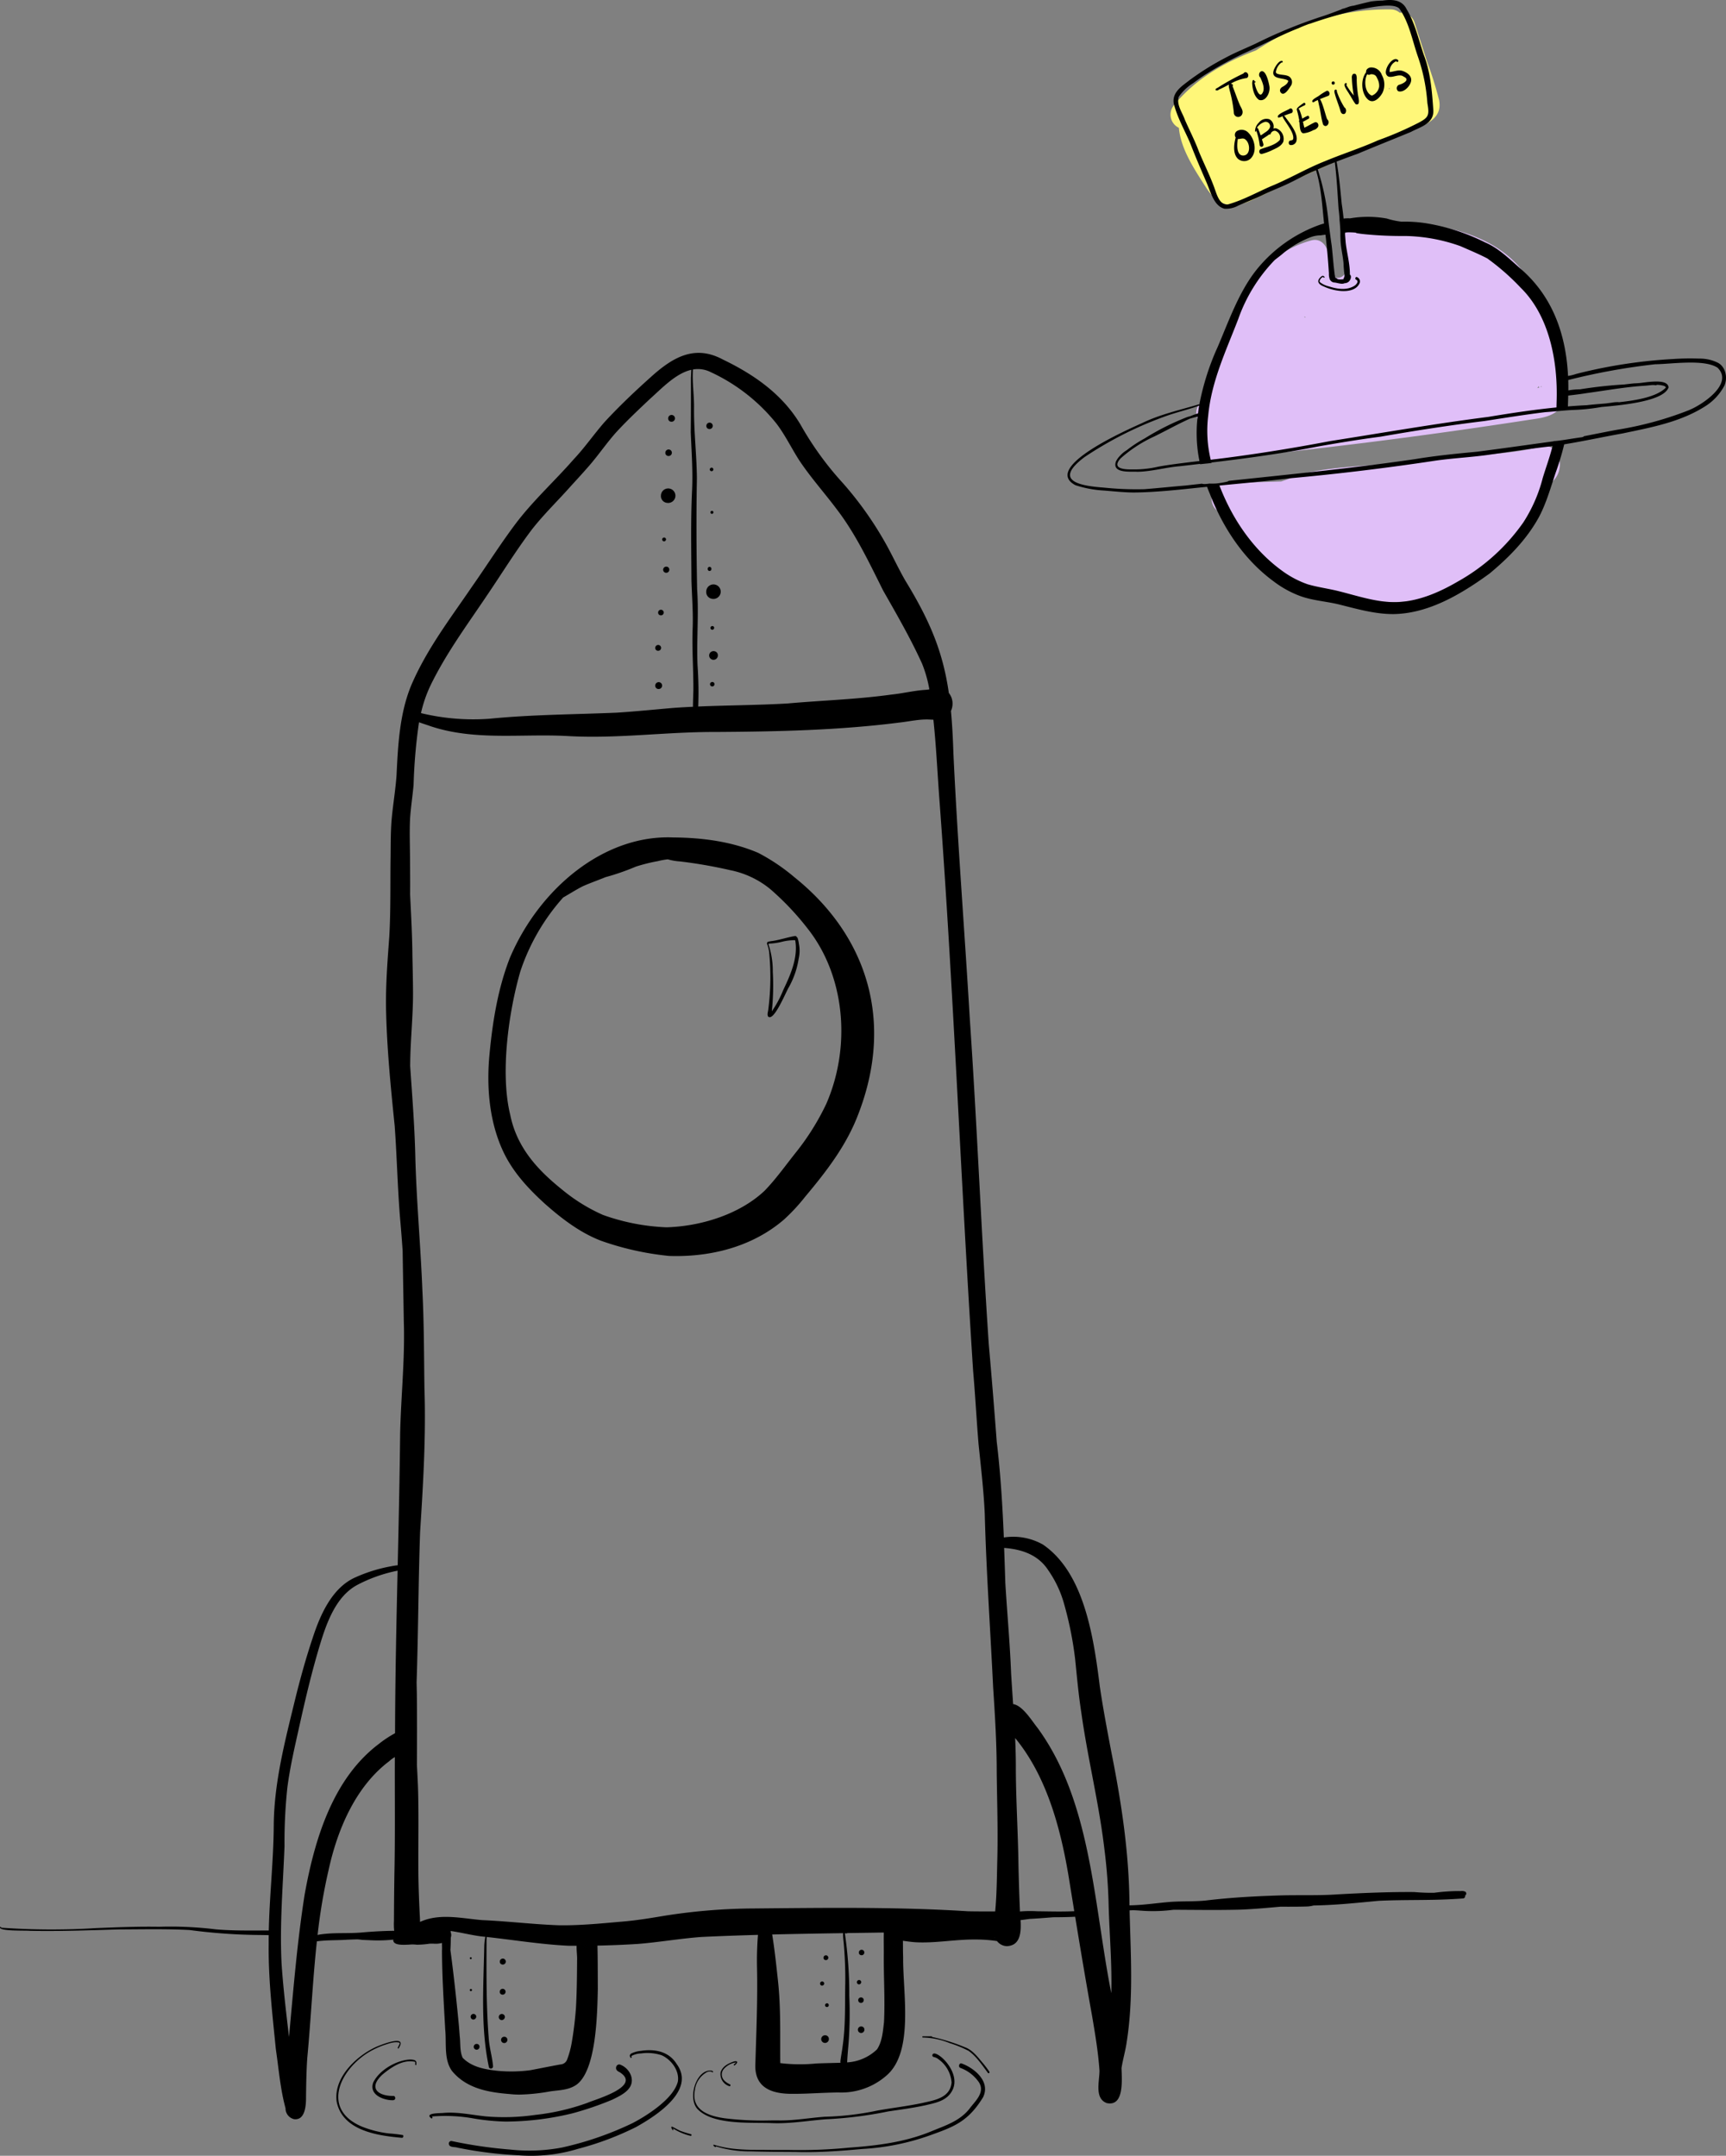 <svg xmlns="http://www.w3.org/2000/svg" xmlns:xlink="http://www.w3.org/1999/xlink" width="413.342" height="516.294" viewBox="0 0 413.342 516.294"><rect x="0" y="0" width="413.342" height="516.294" fill="#808080" stroke="none"/><defs><clipPath id="clip-path"><rect id="Rect&#xE1;ngulo_90" data-name="Rect&#xE1;ngulo 90" width="64.453" height="44.276" fill="#fff779"></rect></clipPath><clipPath id="clip-path-2"><rect id="Rect&#xE1;ngulo_89" data-name="Rect&#xE1;ngulo 89" width="88.658" height="90.913" fill="#e0bff8"></rect></clipPath><clipPath id="clip-path-3"><rect id="Rect&#xE1;ngulo_82" data-name="Rect&#xE1;ngulo 82" width="413.342" height="516.294" fill="none"></rect></clipPath></defs><g id="Grupo_198" data-name="Grupo 198" transform="translate(-791.5 -1113)"><g id="Grupo_25" data-name="Grupo 25" transform="matrix(0.998, -0.07, 0.07, 0.998, 1070.271, 1118.856)" clip-path="url(#clip-path)"><path id="Trazado_179" data-name="Trazado 179" d="M64.4,22.652a88.176,88.176,0,0,0-2.214-9.328L59.82,3.661a3.306,3.306,0,0,0-3.333-2.5A3.339,3.339,0,0,0,54.43.21,55.176,55.176,0,0,0,24.668,6.053c-1.083.547-2.151,1.128-3.219,1.706C13.859,10,6.537,13.532.948,19.515a3.5,3.5,0,0,0,.858,5.42c.08,5.024,2.956,10.06,5.241,14.262,1.224,2.252,2.682,4.354,5.25,4.91,2.487.538,4.836-.291,7.138-1.214q15.34-6.156,31.051-11.22c2.811-.9,5.65-1.724,8.435-2.717,2.93-1.045,5.982-2.418,5.477-6.3m-11.633-3.7.067.2c-.1.022-.2.041-.3.062.08-.086.153-.177.23-.266" transform="translate(0 -0.001)" fill="#fff779"></path></g><g id="Grupo_23" data-name="Grupo 23" transform="translate(1077.996 1166.266)" clip-path="url(#clip-path-2)"><path id="Trazado_177" data-name="Trazado 177" d="M87.422,34.691,84.147,24.93a71.914,71.914,0,0,0-3.494-9.343C74.97,4.229,62.067.853,51.3.17c-3.176-.2-6.362-.193-9.542-.128C40.211.073,38.5-.074,37.118.836a4.861,4.861,0,0,0-1.7,5.249c.572,2.178,1.8,5.033-.331,6.744-1.127.905-2.768.37-2.4-1.055a3.416,3.416,0,0,0-1.11-3.7c.014-2.145-1.571-4.426-4.022-3.774A26.175,26.175,0,0,0,16.1,10.908c-3.426,3.321-5.867,7.736-7.935,12.185C5.213,29.436,2.213,36.21.881,43.293A3.615,3.615,0,0,0,.328,47.2a35.64,35.64,0,0,0-.061,6.066c.141,1.808,1.374,3.784,3.237,3.6q38.21-3.711,76.211-9.593c2.635-.407,5.563-.611,7.506-2.914,2.428-2.876,1.275-6.469.2-9.675M26.212,22.776l-.348-.084.078-.161c.089.082.177.167.271.245m55.8,16.437c.032.12.066.238.1.346-.145.04-.3.081-.47.121a4.654,4.654,0,0,0,.372-.467m.44.235c.08-.174.168-.3.232-.151.017.042-.085.1-.232.151" transform="translate(0 0.001)" fill="#e0bff8"></path><path id="Trazado_178" data-name="Trazado 178" d="M81.88,37.243c-5.9,1.564-12.05,1.806-18.079,2.376l-19.023,1.8c-6.217.587-12.6.777-18.743,2.053-2.249.467-4.36,1.491-6.548,2.173-4.518.15-9.037.262-13.559.3-3.944.032-4.154,6.489-.62,7.145.022.173.028.346.062.519.521,2.684,2.21,4.877,3.856,6.83a36.935,36.935,0,0,0,13,9.6,51.19,51.19,0,0,0,17.1,4.117c5.782.5,11.962.806,17.517-1.346,11.211-4.345,20.792-14.031,26.8-25.284a3.629,3.629,0,0,0,.418-1.538A5.509,5.509,0,0,0,85.536,38.9a3.21,3.21,0,0,0-3.655-1.656" transform="translate(0.827 16.4)" fill="#e0bff8"></path></g><g id="Grupo_16" data-name="Grupo 16" transform="translate(791.5 1113)" clip-path="url(#clip-path-3)"><path id="Trazado_116" data-name="Trazado 116" d="M308.3,359.578a46.558,46.558,0,0,0-8.639-5.8c-6.471-2.746-13.487-3.625-20.351-3.676-16.468-.685-31.939,12.1-39.06,28.77-2.853,7.254-4.161,15.22-4.9,23.1-.785,8.089-.021,16.59,3.485,23.78,2.361,4.806,5.97,8.6,9.693,12.01,4.134,3.676,8.607,7.068,13.6,8.957a69.36,69.36,0,0,0,16.216,3.609q.855.029,1.716.029c9.05,0,18.461-2.435,25.784-8.725a45.2,45.2,0,0,0,5.049-5.43c4.938-5.9,9.83-12.124,12.723-19.714,8.819-22.685,1.914-43.131-15.316-56.908m7.727,54.254a59.464,59.464,0,0,1-7.447,11.877c-2.421,3.048-4.7,6.27-7.381,9.024-6.189,5.818-15.6,8.519-23.48,8.736a50.851,50.851,0,0,1-15.2-2.964,41.892,41.892,0,0,1-9.772-6.049c-5.62-4.513-10.826-9.9-12.436-17.906-2.452-9.939-.4-24.645,2.418-34.372a50.3,50.3,0,0,1,10.257-17.7c1.575-.891,3.1-1.879,4.719-2.7,1.8-.79,3.6-1.425,5.44-2.173a55.988,55.988,0,0,0,7.229-2.513,41.53,41.53,0,0,1,5.277-1.318,17.319,17.319,0,0,1,2.389-.434,13.5,13.5,0,0,0,2.883.5A112.244,112.244,0,0,1,293,357.943a21.847,21.847,0,0,1,9.643,4.583,66.174,66.174,0,0,1,9.011,9.559c8.916,11.421,10.259,28.161,4.371,41.748" transform="translate(-118.116 -149.539)"></path><path id="Trazado_117" data-name="Trazado 117" d="M322.322,175.11a.814.814,0,1,0-.694-.813.764.764,0,0,0,.694.813" transform="translate(-161.616 -74.112)"></path><path id="Trazado_118" data-name="Trazado 118" d="M320.934,189.481a.782.782,0,1,0-.667-.781.737.737,0,0,0,.667.781" transform="translate(-160.932 -80.278)"></path><path id="Trazado_119" data-name="Trazado 119" d="M319.623,207.678a1.736,1.736,0,1,0-1.481-1.732,1.63,1.63,0,0,0,1.481,1.732" transform="translate(-159.864 -87.244)"></path><path id="Trazado_120" data-name="Trazado 120" d="M319.674,225.036a.461.461,0,1,0-.461.521.5.5,0,0,0,.461-.521" transform="translate(-160.175 -95.901)"></path><path id="Trazado_121" data-name="Trazado 121" d="M320.267,236.921a.737.737,0,1,0,.628.736.69.69,0,0,0-.628-.736" transform="translate(-160.611 -101.204)"></path><path id="Trazado_122" data-name="Trazado 122" d="M317.373,256.263a.673.673,0,1,0-.573-.674.633.633,0,0,0,.573.674" transform="translate(-159.19 -108.896)"></path><path id="Trazado_123" data-name="Trazado 123" d="M316.021,271.042a.7.7,0,1,0-.6-.7.656.656,0,0,0,.6.7" transform="translate(-158.499 -115.187)"></path><path id="Trazado_124" data-name="Trazado 124" d="M316.11,286.836a.823.823,0,1,0-.7-.821.772.772,0,0,0,.7.821" transform="translate(-158.491 -121.83)"></path><path id="Trazado_125" data-name="Trazado 125" d="M340.665,178.231a.768.768,0,1,0-.655-.768.719.719,0,0,0,.655.768" transform="translate(-170.853 -75.484)"></path><path id="Trazado_126" data-name="Trazado 126" d="M341.659,195.992a.43.43,0,1,0,.429-.486.466.466,0,0,0-.429.486" transform="translate(-171.681 -83.513)"></path><path id="Trazado_127" data-name="Trazado 127" d="M342.7,213.817a.361.361,0,1,0-.362.407.388.388,0,0,0,.362-.407" transform="translate(-171.847 -91.157)"></path><path id="Trazado_128" data-name="Trazado 128" d="M340.675,237.475a.441.441,0,1,0,.875.009.44.44,0,1,0-.875-.009" transform="translate(-171.187 -101.232)"></path><path id="Trazado_129" data-name="Trazado 129" d="M341.428,247.8a1.736,1.736,0,1,0-1.481-1.732,1.63,1.63,0,0,0,1.481,1.732" transform="translate(-170.821 -104.383)"></path><path id="Trazado_130" data-name="Trazado 130" d="M342.882,262.037a.447.447,0,1,0-.447.506.485.485,0,0,0,.447-.506" transform="translate(-171.851 -111.713)"></path><path id="Trazado_131" data-name="Trazado 131" d="M342.853,272.241a1.042,1.042,0,1,0,.888,1.04.978.978,0,0,0-.888-1.04" transform="translate(-171.828 -116.291)"></path><path id="Trazado_132" data-name="Trazado 132" d="M342.534,285.137a.533.533,0,1,0,.455.533.5.5,0,0,0-.455-.533" transform="translate(-171.888 -121.8)"></path><path id="Trazado_133" data-name="Trazado 133" d="M226.358,818.742a.224.224,0,1,0-.191-.224.21.21,0,0,0,.191.224" transform="translate(-113.647 -349.548)"></path><path id="Trazado_134" data-name="Trazado 134" d="M226.673,831.72a.263.263,0,1,0-.262.3.284.284,0,0,0,.262-.3" transform="translate(-113.64 -355.152)"></path><path id="Trazado_135" data-name="Trazado 135" d="M227.9,842.435a.675.675,0,1,0-.674.763.733.733,0,0,0,.674-.763" transform="translate(-113.847 -359.526)"></path><path id="Trazado_136" data-name="Trazado 136" d="M229.028,854.543a.694.694,0,1,0,.591.694.652.652,0,0,0-.591-.694" transform="translate(-114.782 -365.03)"></path><path id="Trazado_137" data-name="Trazado 137" d="M241.2,820.276a.719.719,0,1,0-.612-.718.674.674,0,0,0,.612.718" transform="translate(-120.895 -349.784)"></path><path id="Trazado_138" data-name="Trazado 138" d="M241.16,832.89a.7.7,0,1,0-.6-.7.656.656,0,0,0,.6.7" transform="translate(-120.882 -355.188)"></path><path id="Trazado_139" data-name="Trazado 139" d="M241.563,842.5a.736.736,0,1,0-.735.832.8.8,0,0,0,.735-.832" transform="translate(-120.651 -359.526)"></path><path id="Trazado_140" data-name="Trazado 140" d="M242.276,851.543a.755.755,0,1,0,.643.754.709.709,0,0,0-.643-.754" transform="translate(-121.413 -363.748)"></path><path id="Trazado_141" data-name="Trazado 141" d="M396.893,818.63a.576.576,0,1,0-.492-.575.541.541,0,0,0,.492.575" transform="translate(-199.189 -349.202)"></path><path id="Trazado_142" data-name="Trazado 142" d="M395.733,828.745a.5.5,0,1,0-.5.568.544.544,0,0,0,.5-.568" transform="translate(-198.353 -353.763)"></path><path id="Trazado_143" data-name="Trazado 143" d="M397.15,838.04a.45.45,0,1,0,.449-.508.488.488,0,0,0-.449.508" transform="translate(-199.565 -357.763)"></path><path id="Trazado_144" data-name="Trazado 144" d="M396.608,850.931a.918.918,0,1,0,.783.915.862.862,0,0,0-.783-.915" transform="translate(-198.893 -363.487)"></path><path id="Trazado_145" data-name="Trazado 145" d="M413.984,816.471a.656.656,0,1,0-.56-.654.614.614,0,0,0,.56.654" transform="translate(-207.743 -348.212)"></path><path id="Trazado_146" data-name="Trazado 146" d="M413.521,828.156a.522.522,0,1,0-.521.591.566.566,0,0,0,.521-.591" transform="translate(-207.272 -353.502)"></path><path id="Trazado_147" data-name="Trazado 147" d="M414.049,835.1a.66.66,0,1,0,.564.658.618.618,0,0,0-.564-.658" transform="translate(-207.77 -356.726)"></path><path id="Trazado_148" data-name="Trazado 148" d="M414.064,847.239a.782.782,0,1,0,.667.781.733.733,0,0,0-.667-.781" transform="translate(-207.724 -361.91)"></path><path id="Trazado_149" data-name="Trazado 149" d="M188.373,861.051c-3.049.06-7.406,2.378-8.916,5.516-1.044,2.931,2.435,4.16,4.371,4.227.06,0,.126,0,.191,0a.726.726,0,0,0,.585-.155c.28-.29.076-.879-.3-.866-3.282.06-6.269-1.631-2.728-5.039,2.194-1.855,5.024-3.76,7.851-3.142.278.152-.1.727.229.8.154,0,.154-.182.134-.313.136-1.009-.789-.978-1.413-1.027" transform="translate(-90.08 -367.81)"></path><path id="Trazado_150" data-name="Trazado 150" d="M217.544,876.089a53.369,53.369,0,0,0,7.438.7q.407,0,.815-.013a68.015,68.015,0,0,0,15.24-1.989,76.181,76.181,0,0,0,9.5-3.267c2.005-1,5.455-2.495,4.446-5.7a4.457,4.457,0,0,0-2.651-2.687.74.74,0,0,0-.917.588c-.177.676.375,1.036.84,1.244,5.336,3.375-5.6,6.42-7.657,7.311a53.562,53.562,0,0,1-12.609,2.92,52.127,52.127,0,0,1-11.716.356c-3.426-.34-6.833-1.146-10.286-.833-.449.078-4.209-.053-3.105,1.074.13.125.346.374.494.155a.274.274,0,0,0-.094-.38,38.374,38.374,0,0,1,10.267.524" transform="translate(-103.853 -368.683)"></path><path id="Trazado_151" data-name="Trazado 151" d="M270.6,860.427c-1.941-3.108-5.459-3.6-8.533-3.119a6.588,6.588,0,0,0-2.307.633.686.686,0,0,0-.369.531c.029.183.155.629.371.5.175-.13.009-.269.007-.423a5.139,5.139,0,0,1,2.348-.622,10.86,10.86,0,0,1,4.886.43c2.1.911,4.308,3.49,3.908,6.263-.987,4.173-7.556,8.286-10.881,10.007a77.659,77.659,0,0,1-16.88,5.836,41.918,41.918,0,0,1-12.434.48A108.122,108.122,0,0,1,216.7,878.9a.59.59,0,0,0-.641.55c-.027,1.086,1.372.8,2.042,1.036a96.5,96.5,0,0,0,14.593,1.832q1.542.119,3.08.119A38.441,38.441,0,0,0,247,880.774a71.65,71.65,0,0,0,13.913-5.229c4.227-2.368,14.5-8.642,9.682-15.118" transform="translate(-108.57 -366.143)"></path><path id="Trazado_152" data-name="Trazado 152" d="M174.527,875.439a25.773,25.773,0,0,1-6.341-1.578c-9.939-4.045-5.614-13.571,1.525-17.912a21.408,21.408,0,0,1,3.418-1.614c1.226-.378,2.534-.953,3.815-.667.342.175-.084.629-.169.9-.057.15-.267.4-.086.528.128.061.177-.1.215-.208,1.945-3.074-3.749-.875-4.722-.488-4.549,1.741-11.04,7.163-10.21,13.395,1.426,7.2,10.347,8.2,15.646,8.686h.02c.275,0,.42-.441.22-.654a33.158,33.158,0,0,0-3.333-.39" transform="translate(-81.354 -364.489)"></path><path id="Trazado_153" data-name="Trazado 153" d="M349.942,862.63a.134.134,0,0,0,.231.1c.672-.448.931-1.148-.122-.929-1.236.416-2.768,1.1-3.249,2.593a3.038,3.038,0,0,0,2.077,3.343.192.192,0,0,0,.086.022.251.251,0,0,0,.08-.461,4.1,4.1,0,0,1-1.329-.884,2.036,2.036,0,0,1-.206-2.716,4.729,4.729,0,0,1,2.983-1.647c-.122.23-.52.407-.55.575" transform="translate(-174.229 -368.114)"></path><path id="Trazado_154" data-name="Trazado 154" d="M353.818,875.235c3.839,0,7.646-.626,11.478-.939l0,0a96.264,96.264,0,0,0,15.067-1.885c3.014-.447,6.036-.845,9.023-1.5,2.268-.55,5.014-1,6.308-3.495,1.43-2.652-.294-5.784-2.1-7.548-.435-.45-2.326-2.036-2.66-.971a.418.418,0,0,0,.309.474,2.69,2.69,0,0,1,1.214.584,7.518,7.518,0,0,1,3.084,5.536c-.359,3.777-4.324,4.258-6.938,4.885-3.6.774-7.257,1.179-10.877,1.835a68.679,68.679,0,0,1-12.463,1.47c-3.58.242-7.13.9-10.71.891-.846-.007-1.691-.007-2.536,0a74.185,74.185,0,0,1-10.765-.513c-3.331-.461-8.22-1.7-7.177-6.791a5.607,5.607,0,0,1,2.573-4.088,1.648,1.648,0,0,1,1.363-.282,1.182,1.182,0,0,1,.215.132c.128.092.278-.152.128-.246a1.948,1.948,0,0,0-.175-.112c-3.549-.654-5.9,6.086-3.648,8.986,3.552,4.126,13.141,3.339,18.05,3.553.413.016.826.023,1.239.023" transform="translate(-167.654 -366.738)"></path><path id="Trazado_155" data-name="Trazado 155" d="M402.837,862.677c-.554-.215-.882.812-.324,1.052a9.25,9.25,0,0,1,4.456,3.435c1.6,2.475-.956,4.59-2.247,6.353-2.377,3.012-5.923,4.066-9.142,5.413-6.322,2.622-13.044,3.43-19.712,3.911a120.947,120.947,0,0,1-14.548.553c-1.287,0-2.573-.007-3.858,0-4.676-.069-9.457.2-13.981-1.273-.211.115,0,.358.144.437.1.1.408.266.377-.022a27.609,27.609,0,0,0,8.444,1.2c3.556.1,7.109.114,10.665.134q1.266.04,2.531.038c4.475,0,8.942-.343,13.4-.75a57.641,57.641,0,0,0,16.095-3.222c5.739-2.063,9.212-3.236,12.85-9.181,1.868-3.9-2.332-7.078-5.154-8.078" transform="translate(-172.552 -368.492)"></path><path id="Trazado_156" data-name="Trazado 156" d="M327.876,890.925c-.76-.208-1.516-.434-2.264-.7-.795-.27-1.527-.785-2.3-1.119a.124.124,0,0,0-.132.085c-.087.255.165.481.249.7a.12.12,0,0,0,.171.052c.158-.125-.035-.309-.088-.443a13.553,13.553,0,0,0,4.262,1.819.165.165,0,0,0,.055.01.217.217,0,0,0,.044-.41" transform="translate(-162.388 -379.794)"></path><path id="Trazado_157" data-name="Trazado 157" d="M458.269,857.533c-1.152-1.405-2.34-2.884-3.97-3.516a46.232,46.232,0,0,0-8.007-2.522.133.133,0,0,0-.12-.15h-2.084c-.165,0-.159.286,0,.286a17.88,17.88,0,0,1,6.429,1.345,27.5,27.5,0,0,1,4.52,1.85c1.854,1.309,3.222,3.372,4.623,5.266a.207.207,0,0,0,.175.1.2.2,0,0,0,.13-.049.281.281,0,0,0,.043-.352,25.751,25.751,0,0,0-1.737-2.26" transform="translate(-223.09 -363.664)"></path><path id="Trazado_158" data-name="Trazado 158" d="M376.474,391.714a.42.42,0,0,0-.168-.117.4.4,0,0,0-.372-.278c-1.765.286-3.519.891-5.293,1.175a10.723,10.723,0,0,0-1.275.222.212.212,0,0,0-.109.247.131.131,0,0,0-.1.143,8.945,8.945,0,0,1,.505,1.839,59.822,59.822,0,0,1-.163,13.9c-.039.562-.336,1.215-.068,1.741a.53.53,0,0,0,.392.182c1.462,0,3.941-6.155,4.6-7.2a20.447,20.447,0,0,0,2.348-6.848,8.36,8.36,0,0,0,.041-3.553,6.82,6.82,0,0,0-.334-1.452m-3.414,12.558a25.536,25.536,0,0,1-2.651,4.985s-.039.047-.074.089a60.039,60.039,0,0,0,.227-9.465,19.865,19.865,0,0,0-1.049-6.6.129.129,0,0,0,.105-.137h.063a14.467,14.467,0,0,0,2.97-.414,13.157,13.157,0,0,1,3.212-.41s.007,0,.012,0a.454.454,0,0,0,.072.095c.688,4.158-1.18,8.268-2.888,11.859" transform="translate(-185.499 -167.157)"></path><path id="Trazado_159" data-name="Trazado 159" d="M349.874,515.915a4.282,4.282,0,0,1-.53,0,45.451,45.451,0,0,0-5.906.416,47.3,47.3,0,0,1-4.779-.179c-6.087-.045-12.173.219-18.254.548-4.5.326-9.023.134-13.528.253-6.065.184-12.1.495-18.132,1.229-2.631.257-5.3.148-7.943.295-3.451.234-6.85.823-10.318.858-.059-12.451-1.946-24.766-4.369-36.866-.989-5.209-1.936-10.181-2.723-15.48-1.5-12.05-3.768-27.3-13.617-34.048a14.454,14.454,0,0,0-7.7-1.868,15.821,15.821,0,0,0-1.678.16c-.319-7.665-.784-15.318-1.7-22.931q-.875-11.684-1.906-23.345c-1.751-25.916-2.771-51.9-4.536-77.83-1.261-21.246-2.938-42.459-3.935-63.723-.116-3.707-.3-7.026-.586-10.1a4.359,4.359,0,0,0,.358-2.229,4.037,4.037,0,0,0-.866-2.094c-1.351-9.357-4.188-16.73-10.348-26.793-1.551-2.667-2.865-5.5-4.34-8.219A83.809,83.809,0,0,0,201.9,178.774a75.9,75.9,0,0,1-10.177-14.037c-4.456-7.5-11.462-12.161-18.6-15.612-6.631-3.56-11.822-.7-17.143,4.088-3.84,3.437-7.616,7-11.161,10.844-2.54,2.891-4.763,6.136-7.4,8.926-4.409,5.055-9.322,9.517-13.477,14.858-3.778,4.945-7.275,10.5-10.912,15.681-5.166,7.6-10.844,14.949-14.566,23.672-2.758,6.7-3.156,14.189-3.5,21.477-.233,3.318-.778,6.6-1.11,9.9-.318,3.164-.278,6.346-.313,9.526-.1,6.422.051,12.857-.316,19.271-.416,5.661-.863,11.315-.782,17,.177,9.454,1.112,18.866,2.072,28.251.566,7.731.7,15.493,1.386,23.218q.287,3.356.522,6.718c.084,5.682.191,11.363.283,17.045.286,8.9-.676,17.749-.879,26.637-.108,10.553-.347,21.1-.585,31.653a16.752,16.752,0,0,0-1.667.258,36.716,36.716,0,0,0-8.38,2.6c-5.457,2.365-8.372,8.564-10.308,14.523-1.6,4.771-2.95,9.644-4.169,14.563-2.39,9.877-5.043,19.808-5.16,30.15-.034,8.512-1.012,16.882-1.188,25.372-4.228.006-8.461.091-12.68-.269a89.262,89.262,0,0,0-13.594-.618c-5-.088-10.01.112-15.019.313a172.748,172.748,0,0,1-22.782-.09s-.015-.013-.033-.022l-.008-.009c.023-.212-.225-.271-.251-.049-.147.976,6.175.709,7.14.826,7.119.148,14.231-.13,21.346-.333,5.63-.015,11.272-.152,16.9.141a135.539,135.539,0,0,0,17.108,1.195c.619.01,1.238.026,1.857.027-.008.717-.013,1.435-.008,2.154-.1,8.416.888,16.8,1.71,25.146.7,4.735,1.063,9.555,2.32,14.148a2.658,2.658,0,0,0,2.023,2.627,2.7,2.7,0,0,0,.357.025c2.316,0,2.549-3.274,2.532-5.415.041-3.059.088-6.117.29-9.168.88-9.3,1.3-18.721,2.307-28.025.279-.039.557-.077.837-.105l.444-.037c1.994-.164,4.019-.109,6.007-.253.81-.036,1.619-.062,2.428-.085.4.036.806.076,1.209.139.233,0,.814.027,1.572.056a35.008,35.008,0,0,0,5.809-.131c-.005.044-.012.087-.018.131.029.923,1.212,1.107,2.512,1.107.426,0,.865-.02,1.28-.039a8.271,8.271,0,0,1,1.833.02,20.822,20.822,0,0,0,3.022-.235,10.009,10.009,0,0,1,1.1-.009,5.874,5.874,0,0,0,1.927-.172c.007.792.036,1.5,0,1.8.021,6.274.431,12.591.774,18.926.332,3.3-.365,7.169,1.611,9.913,3.5,4.283,8.914,5.153,13.773,5.54a21.019,21.019,0,0,0,2.433.135,46.051,46.051,0,0,0,7.364-.775c2.146-.311,4.452-.275,6.337-1.654,4.674-3.535,4.893-16.829,5.028-22.844-.02-3.469-.005-6.942-.088-10.407q4.819-.1,9.634-.4c4.808-.369,10.333-1.32,15.306-1.672,4.5-.216,9-.373,13.5-.5a77,77,0,0,0-.23,7.716c.171,7.686-.163,15.355-.389,23.027-.352,5.908,3.949,7.217,8.191,7.321q.481.008.961.007c3.585,0,7.166-.3,10.752-.327A16.393,16.393,0,0,0,212.406,560c6.51-5.774,3.774-19.853,3.877-28.293-.051-1.292-.032-2.589-.052-3.883.928.127,1.857.26,2.79.335l-.033,0c.658.042,1.314.06,1.97.06,2.04,0,4.072-.175,6.1-.351,2.126-.181,4.252-.364,6.388-.347a34.945,34.945,0,0,1,5.311.367,3.115,3.115,0,0,0,2.377,1.225c3.258-.153,3.436-3.33,3.268-6.244.723-.078,1.445-.178,2.167-.284.477-.023.955-.046,1.429-.082l0,0c1.415-.084,2.827-.206,4.245-.313,1.669-.01,3.339-.018,5.006-.113.072,0,.151-.005.232-.01,1.3,7.982,2.646,15.957,4.077,23.911.719,4.238,1.444,8.555,1.747,12.94-.006,2.632-1.234,6.646,1.725,7.773a3.648,3.648,0,0,0,.772.089c3.309,0,2.872-5.545,2.779-8.46.324-2.133.97-4.225,1.261-6.382,1.623-10.371.933-20.923.672-31.394.266-.017.532-.026.8-.04.943.011,1.9.115,2.837.165a37.79,37.79,0,0,0,6.878-.274q1.894.007,3.789.022c4.132.029,8.261.058,12.393-.056,3.137-.133,6.279-.418,9.42-.7h.235c2.035.007,4.068.011,6.1-.047a7.315,7.315,0,0,0,1.609-.245c5.17-.073,10.328-.614,15.484-1.111,6.217-.309,12.448-.065,18.66-.465h.013c.571-.037,1.142-.068,1.712-.117a.573.573,0,0,0,.435-.651c0-.013-.008-.022-.01-.034a.567.567,0,0,0,.105-.884,1.809,1.809,0,0,0-1.1-.194m-101.5,4.839a29.445,29.445,0,0,0-4.112.052c-.161-3.677-.275-7.356-.361-11.033-.092-7.653-.591-15.295-.628-22.945.013-2.523-.056-5.04-.164-7.556,7.672,9.306,11.057,22.075,13.022,34.477q.563,3.5,1.133,6.992c-2.96.138-5.926.045-8.889.014M170.156,152.119a43.671,43.671,0,0,1,15.788,12.347c2.06,2.7,3.574,5.86,5.422,8.744,2.826,4.263,6.205,7.984,9.231,12.056,4.4,5.8,7.581,12.558,10.9,19.19,3.257,5.724,6.565,11.437,9.322,17.51a30.767,30.767,0,0,1,1.744,6.149c-.273.047-.547.088-.825.112-2.748.159-5.446.846-8.185,1.13-8.442,1.166-16.391,1.383-25.016,2.144-7.1.406-14.219.423-21.325.724a93.7,93.7,0,0,0-.163-9.849c-.253-6.073.32-12.166-.1-18.241-.169-8.843-.221-17.693-.054-26.536-.053-5.688-.752-11.33-.688-17.024.025-3-.471-6.084-.259-9.065a6.826,6.826,0,0,1,4.207.608M116.7,205.5c3.551-5.227,6.884-10.654,10.669-15.657,2.838-3.625,6.093-6.767,9.124-10.168,1.479-1.634,2.981-3.247,4.429-4.916,2.4-2.721,4.452-5.82,6.9-8.488,2.482-2.672,5.111-5.149,7.74-7.628,2.948-2.638,6.286-6.22,10-7.054-.067.71-.056,1.535-.1,1.886.008,4.354.012,8.709-.041,13.065.185,4.742.552,9.476.3,14.227-.327,7.056-.167,14.126-.136,21.189.111,3.961.457,7.894.278,11.888-.165,4.923.227,9.723.183,14.666-.043,1.259-.087,2.517-.1,3.777-1.514.072-3.028.154-4.541.262-4.565.387-9.122.859-13.693,1.15-10.166.434-20.39.45-30.536,1.461a53.255,53.255,0,0,1-16.36-1.355,31.762,31.762,0,0,1,2.224-6.509c3.8-7.852,8.91-14.708,13.662-21.8M94.463,511.2c-.068,3.947-.1,7.9-.118,11.846a15.1,15.1,0,0,0,.058,2.389c-2.463.02-4.929.159-7.394.367-3.531.363-7.148-.038-10.673.564a1.2,1.2,0,0,1-.277.057,134.511,134.511,0,0,1,2.625-15.518c2.229-10.217,6.712-20.226,14.558-26.111a6.209,6.209,0,0,1,1.311-.955c-.036,9.12.089,18.239-.09,27.36m-21.489,5.437c-1.788,11.311-2.713,22.783-3.761,34.211-.69-5.815-1.378-11.635-1.778-17.487-.488-9.412.338-18.8.7-28.188a123.126,123.126,0,0,1,.676-13.985c.657-5.135,1.856-10.139,2.966-15.158,1.432-6.464,2.964-12.9,4.874-19.2,1.683-5.57,3.947-11.52,8.835-14.191a35.432,35.432,0,0,1,9.728-3.449c-.289,12.8-.568,25.593-.606,38.395,0,.177,0,.353-.005.53a26.594,26.594,0,0,0-3.9,2.582c-10.7,8.08-15.233,22.094-17.724,35.941M138.2,532.692c-.023,3.71-.062,7.422-.266,11.128q-.3,4.2-1.006,8.331a21.893,21.893,0,0,1-1.095,4.065,1.808,1.808,0,0,1-1.634,1.226c-2.392.432-4.777.919-7.165,1.374a34.783,34.783,0,0,1-8,.137c-2.859-.331-5.986-.83-8.219-3.09-.754-1.548-.5-3.533-.727-5.256q-.151-2.245-.385-4.484c-.527-5.374-1.121-10.742-1.839-16.086v0c.056-.989.09-1.983.09-2.977a1.921,1.921,0,0,0-.031-1.32c-.006-.088-.005-.177-.007-.266,2.43.352,4.869.978,7.225,1.287.362.036.725.079,1.087.118a13.937,13.937,0,0,0-.257,2.286c-.19,9.628-.9,19.477,1.114,28.917a.473.473,0,0,0,.457.355.537.537,0,0,0,.53-.576c-.177-2.139-.814-4.2-1-6.344-.653-7.93-.575-15.93-.554-23.9a3.54,3.54,0,0,0,.022-.707c6.5.713,12.978,1.779,19.5,2.1.684.008,1.367.011,2.05.013-.054,1.2.188,2.491.1,3.667m21.54-10.956c-3.469.575-6.936,1.173-10.434,1.472-5.082.443-10.178.96-15.279.908-6.191-.208-12.36-.973-18.55-1.24-4.912-.411-10.194-1.719-14.878.431-.009-.249-.018-.5-.018-.745-.212-4.158-.387-8.338-.389-12.513-.021-6.353.115-12.71-.084-19.058-.071-1.758-.163-3.513-.255-5.267.031-5.772.046-11.545-.022-17.318-.019-.811-.035-1.621-.054-2.431.4-12,.419-24.016.837-36.014.733-11.477,1.43-22.98,1.04-34.491-.109-7.807-.092-15.612-.492-23.408-.43-10.946-1.462-21.85-1.712-32.8-.182-6.989-.744-13.956-1.21-20.927,0-.145,0-.289.006-.434.037-5.76.7-11.484.674-17.243-.017-2.875-.08-5.751-.144-8.626-.041-4.94-.313-9.822-.55-14.715q.022-3.955-.02-7.909c0-3.4-.152-6.8,0-10.2.171-2.75.6-5.473.849-8.21a128.377,128.377,0,0,1,1.3-15c.873.324,1.768.589,2.627.9,7.4,2.5,15.056,2.4,22.7,2.3,3.368-.042,6.734-.087,10.077.092,2.068.122,4.12.172,6.164.172,4.864,0,9.673-.285,14.5-.571,5-.293,10.014-.588,15.143-.566,14.649-.092,29.334-.4,43.9-2.263,2.408-.266,4.8-.852,7.229-.711.283.016.564.028.844.037.67,6.319.963,12.69,1.432,19.034,3.4,45.621,5.117,91.251,8.082,136.935.517,5.852.816,11.73,1.306,17.588.574,5.518,1.217,11.025,1.477,16.581.362,13.9,1.347,27.751,2.011,41.635.451,6.816.865,13.636.855,20.479.09,7.107.33,14.207.126,21.316-.092,3.948-.12,7.909-.494,11.838-.714,0-1.429,0-2.143,0-1.475,0-2.948,0-4.421-.038-16.981-1.069-33.982-.828-50.981-.671a141.087,141.087,0,0,0-21.062,1.656m35.715,35.476a39.742,39.742,0,0,1-8.573-.094c-.064-6.6.163-13.224-.558-19.8-.4-3.677-.788-7.362-1.377-11.007,5.659-.138,11.318-.231,16.977-.317-.048,1.01.152,2.028.206,3.039.243,2.951.356,5.928.317,8.91-.1,5.019.093,10.078-.622,15.052-.148,1.217-.4,2.417-.539,3.636a1.145,1.145,0,0,0,.032.4c-1.955.07-3.911.086-5.864.179m16.268-9.9c-.261,2.224-.441,4.681-1.67,6.514a11.251,11.251,0,0,1-7.161,3.12c0-.013.006-.026.008-.04.066-1.354.179-2.7.3-4.048a94.613,94.613,0,0,0,.21-11.79,100.389,100.389,0,0,0-1.057-15.024.689.689,0,0,1,.241,0c.142.018.287.03.353-.068q3.358-.051,6.715-.1c.673-.014,1.346-.019,2.018-.023-.046,1.656,0,3.323,0,4.979-.07,5.5.319,10.993.043,16.48m26.453-20.281a.687.687,0,0,0,.037-.072c.012.03.026.06.039.09-.025-.006-.051-.011-.076-.018m27.979,13.342c-4.266-21.553-4.74-45.84-17.64-63.511-1.422-1.765-3.59-5.389-5.87-5.731-.164-2.472-.335-4.944-.485-7.418-.276-7.144-.949-14.4-1.378-21.551-.09-2.808-.18-5.617-.287-8.424,3.973.3,8.086,1.5,10.575,5.36a26.339,26.339,0,0,1,3.745,7.917,84.43,84.43,0,0,1,2.7,13.5c.425,4.193.8,8.389,1.446,12.549,1.52,10.986,4.237,21.712,5.537,32.743a129.636,129.636,0,0,1,1.03,13.817c.208,6.912.81,13.82.63,20.743" transform="translate(0 -63.02)"></path><line id="L&#xED;nea_24" data-name="L&#xED;nea 24" transform="translate(288.936 114.957)"></line><path id="Trazado_160" data-name="Trazado 160" d="M669.649,86.894a9.755,9.755,0,0,0-4.54-1.012,60.3,60.3,0,0,0-6.222.1,120.528,120.528,0,0,0-23.15,3.556,12.434,12.434,0,0,1-2.007.5c-.515-10.336-3.913-19.372-11.607-25.885-2.587-2.3-5.154-4.788-8.258-6.1A49.068,49.068,0,0,0,599.92,53.5a32.5,32.5,0,0,0-6.051-.406,19.148,19.148,0,0,1-3.541-.754,25.222,25.222,0,0,0-8.806-.044,8.457,8.457,0,0,0-1.543.05c-.122-1.175-.261-2.347-.448-3.514-.3-3.063-.571-6.131-1.069-9.161-.032-.135-.082-.6-.173-.962,1.683-.655,3.378-1.274,5.081-1.889,4.224-1.775,8.513-3.473,12.773-5.24,2.079-1.139,5.565-1.907,5.319-5.29-.314-4.489-.673-8.994-2.276-13.157-1.266-3.691-2.094-7.6-4.106-10.913C593.938-.168,591.455-.164,589.3.139a22.374,22.374,0,0,0-2.8.217c-1.362.319-2.723.641-4.078,1a5.408,5.408,0,0,0-1.372.327c-.256.088-.51.184-.765.276-.146.044-.294.084-.439.129a1.048,1.048,0,0,0-.446.19c-1.624.605-3.24,1.244-4.89,1.756a115.267,115.267,0,0,0-15.531,6.389c-2.393,1.127-4.84,2.089-7.183,3.352a64.545,64.545,0,0,0-8.716,5.431c-1.649,1.318-4.206,2.792-3.784,5.536.836,3.386,2.591,6.383,3.939,9.521,1.231,3.2,2.539,6.23,3.9,9.387l-.035-.085c1.042,2.369,1.8,5.793,4.367,6.424a6.039,6.039,0,0,0,3.333-.774c1.842-.8,3.717-1.512,5.539-2.379,2.4-1.188,4.905-2.1,7.3-3.307,1.806-.9,3.593-1.862,5.451-2.62.1-.045.192-.084.288-.128a1.856,1.856,0,0,1,.091.34c1.187,3.995,1.387,8.233,1.833,12.4-.249.075-.5.15-.74.217A34.149,34.149,0,0,0,559.093,64.65c-4.237,5.341-6.575,12.184-9.338,18.586a61.374,61.374,0,0,0-4.31,13.563c-4.564,1.379-9.235,2.381-13.611,4.473-2.835,1.316-24.384,10.566-16.07,14.932a26.653,26.653,0,0,0,6.889,1.28c2.334.192,4.664.443,7.006.468,5.836-.049,11.666-.765,17.477-1.352l.14-.014c.216.567.442,1.137.687,1.716,3.265,8.468,8.423,15.921,15.246,20.92a24.564,24.564,0,0,0,6.327,3.506c3.154,1.161,6.508,1.287,9.727,2.13,4.1,1.031,8.281,2.211,12.531,2.211h.165c8.335-.136,16.072-4.684,22.98-9.714,4.484-3.73,8.8-8.033,11.785-13.452,1.78-3.312,2.812-7.042,4.026-10.651a66.688,66.688,0,0,0,2.061-6.835c4.7-.772,9.36-1.783,14.047-2.625,6.8-1.439,13.928-2.7,20.015-6.679a13.043,13.043,0,0,0,4.314-4.782c.834-1.951.223-4.507-1.539-5.435m-23.743,9.441a.185.185,0,0,0-.079-.026,7.557,7.557,0,0,0-1.729.141c-.415.048-.83.107-1.244.168-1.763.147-3.377.265-4.641.426-1.506.066-3.012.171-4.517.292.025-.788.048-1.577.071-2.36,0-.08,0-.158.006-.238,1.44-.179,2.885-.34,4.32-.576,4.716-.644,9.415-1.505,14.162-1.794.593-.048,1.193-.12,1.793-.162.243.013.487.033.733.062a.2.2,0,0,0,.181-.1,6.152,6.152,0,0,1,1.644.214c.2.08.449.143.542.394v0a.839.839,0,0,1-.033.083l0,.01c-2.148,2.143-6.778,2.988-11.2,3.461M562.634,44.583c-3.456,1.492-6.84,3.407-10.432,4.391-2.139.123-2.679-2.829-3.4-4.608-1.039-2.736-2.333-5.33-3.454-8.022-.949-2.6-2.272-5.121-3.376-7.653-.586-1.727-2.086-3.6-1.454-5.524a11.746,11.746,0,0,1,3.44-3.261c1.126-.819,2.242-1.654,3.422-2.363a83.283,83.283,0,0,1,9.068-4.922c4.258-1.922,8.4-4.174,12.737-5.868.87-.4,1.753-.744,2.643-1.069.009.009.01.019.023.027a106.249,106.249,0,0,1,11.4-3.309c2.734-.508,8.576-1.9,10.083-.34,2.3,3.243,3.07,7.466,4.371,11.295a42.974,42.974,0,0,1,2.338,11.327c.488,2.83.337,3.411-1.974,4.643a79.9,79.9,0,0,1-9.8,4.262c-4.243,1.9-8.58,3.267-12.873,5.062-4.346,1.719-8.433,4.165-12.762,5.932m15.244-5.711c.466,3.706.638,7.392.9,11.15.11.822.18,1.647.236,2.473l-.024,0c0,.054.009.108.015.161.015.133.027.268.04.4.008.074.014.149.021.223.03.337.053.675.075,1.013.005.08.012.16.018.241.023.391.043.785.047,1.177,0,.025,0,.049,0,.074,0,.183,0,.367,0,.553,0,.049,0,.1,0,.15q.014.4.029.8c.037,1.949.571,3.864.732,5.852a25.278,25.278,0,0,0,.232,2.71,3.216,3.216,0,0,1-.032.447,1.523,1.523,0,0,0-.206.562,3.688,3.688,0,0,1-1.424-.007.655.655,0,0,0-.4-.282.632.632,0,0,1-.209-.228.925.925,0,0,0-.05-.383c-.323-2.374-.482-4.775-.752-7.16-.145-.958-.275-1.925-.4-2.893-.006-.049-.012-.1-.019-.147-.012-.1-.025-.2-.039-.3-.025-.191-.05-.382-.075-.573l-.039-.288c-.012-.094-.024-.187-.037-.281-.02-.154-.041-.306-.06-.459s-.035-.286-.054-.43l0-.018c-.018-.139-.041-.282-.047-.424a58.67,58.67,0,0,0-2.563-12.39q2.032-.919,4.091-1.727m-30.34,60.77c-.006.076-.009.15-.015.226.692-8.366,4.314-15.88,7.218-23.45a38.85,38.85,0,0,1,8.755-14.158c.714-.557,1.445-1.092,2.127-1.692a23.579,23.579,0,0,1,6.571-3.8,7.089,7.089,0,0,1,2.289-.4c.38-.059.761-.107,1.141-.161.379,3.082.64,6.18.833,9.283a3.51,3.51,0,0,0,.141,1.2,1.03,1.03,0,0,0,.331.58,1.254,1.254,0,0,0,.934.4c.437.062.879.2,1.326.249a1.694,1.694,0,0,0,1.042-.093,1.471,1.471,0,0,0,1.172-.588c.269-.387.507-1.01.149-1.421a.432.432,0,0,0-.074-.053c.028-2.6-.729-5.152-1.014-7.744-.059-.773-.115-1.546-.176-2.318.219-.017.438-.037.658-.052a18.693,18.693,0,0,1,1.9.066,1.009,1.009,0,0,0,.392.149c.74.123,1.489.208,2.237.275a90.779,90.779,0,0,0,9.262.383,41.155,41.155,0,0,1,13.225,2.435c2.148.945,4.314,1.844,6.409,2.927a55.672,55.672,0,0,1,8,7.015c6.792,6.648,8.969,17.465,8.613,27.38-.01.433-.021.868-.031,1.3-5.457.544-10.9,1.37-16.316,2.267-12.649,1.609-25.233,3.811-37.841,5.789-9.508,1.815-19.056,3.334-28.643,4.48a29.665,29.665,0,0,1-.613-10.478m-10.966,3.486q-.267.138-.494.25c.165-.084.328-.171.494-.25m-9.982,6.64a32.289,32.289,0,0,1,7.868-5.15c.039-.017.078-.036.117-.053,2.854-1.392,5.656-2.972,8.55-4.276q.409-.13.826-.235a6.837,6.837,0,0,1,1.059-.251,33.488,33.488,0,0,0,.443,10.625c-.634.071-1.268.147-1.9.214-2.676.343-5.356.649-8.017,1.141a24.636,24.636,0,0,1-6.011.642c-1.607.032-5.381.014-2.932-2.658m22.43,6.071h0m.5-.039h0m78.095-1.149a36.045,36.045,0,0,1-4.61,10.479,47.356,47.356,0,0,1-15.769,14.2c-4.581,2.674-9.645,4.8-14.842,4.889-4.558.041-8.954-1.463-13.365-2.569-2.524-.66-5.181-.973-7.7-1.721a23.237,23.237,0,0,1-5.77-2.992c-6.66-4.714-11.8-11.8-15.048-19.951-.1-.235-.19-.462-.284-.693,5.61-.544,11.225-1.04,16.823-1.732q17.5-1.591,34.913-4.227c4.124-.591,8.287-.792,12.413-1.356,5.021-.7,10.026-1.5,15.061-2.054.19-.026.38-.056.57-.082-.66,2.65-1.6,5.152-2.4,7.808m35.222-16.468a82.532,82.532,0,0,1-17.24,4.733c-2.695.489-5.379,1.047-8.069,1.566a.546.546,0,0,1-.257.188,3.464,3.464,0,0,1-.624.105l-.416.06-.769.115c-.548.082-1.1.17-1.644.255-.5.078-1,.159-1.506.228-.36.05-.72.1-1.081.14-.206.023-.41.047-.616.058l-.327.015c0,.017-.008.032-.011.049-6.117.845-12.233,1.711-18.355,2.5-4.963.467-9.925.953-14.855,1.776-14.828,2.17-29.72,3.62-44.6,5.2a1.081,1.081,0,0,1-.455.213c-.274.067-.552.119-.83.168s-.565.1-.851.143c-.267.038-.537.078-.809.1h0l-.079.007h-.011l-.068.006-.038,0h-.03a.032.032,0,0,0-.013,0v0l-.135.011-.084.006h-.021l-.017,0h-.008c-.062,0-.122.006-.183.008l-.138,0c-.128,0-.257.011-.385.007l-.209-.009c-.079,0-.157-.006-.235-.011l-.147.022-.127.018c-.151.021-.3.036-.453.048-.049,0-.1.012-.147.015-.1.007-.208.011-.313.011a2.343,2.343,0,0,1-.649-.081q-1.959.218-3.916.439c-3.286.27-6.573.624-9.863.877a75.4,75.4,0,0,1-9.592-.372c-5.334-.4-12.634-1.4-4.69-7.344a88.811,88.811,0,0,1,19.91-9.951c1.883-.644,3.8-1.146,5.7-1.739.6-.16,1.2-.413,1.8-.6-.024.148-.055.3-.077.444-.078.48-.139.949-.2,1.418-.012,0-.025.009-.037.011a14.582,14.582,0,0,0-1.731.622l-.755.211a60.631,60.631,0,0,0-10.24,5.139,30.593,30.593,0,0,0-4.313,2.834,7.058,7.058,0,0,0-1.7,1.433,4.853,4.853,0,0,0-.878,1.28c-.832,2.443,2.25,2.435,4.19,2.425.4,0,.754,0,1.012.018,3.378-.06,6.685-1.053,10.051-1.329q2.446-.278,4.892-.563c.006.028.01.056.017.083l.058-.006c.636-.074,1.271-.141,1.906-.2.257-.034.515-.065.774-.087-.01-.038-.018-.076-.028-.114,8.539-1.02,17.065-2.177,25.529-3.837,4.975-.886,9.958-1.7,14.96-2.35,8.283-1.441,16.587-2.743,24.916-3.754,4.822-.749,9.641-1.519,14.475-2.115h.005c2.193-.156,4.386-.406,6.582-.528a47.986,47.986,0,0,0,6.943-.716c5.683-.5,14.9-1.457,16.067-4.676-.138-1.79-3.348-1.495-5.822-1.2a19.1,19.1,0,0,1-2.431.219c-.786.081-1.572.172-2.357.267a105.681,105.681,0,0,0-10.565,1.153,17.486,17.486,0,0,0-2.826.263q.013-1.253-.026-2.483a154.264,154.264,0,0,1,20.835-3.779c3.877-.04,11.713-1.284,14.921.826,3.977,3.875-3.782,8.924-6.687,10.092" transform="translate(-258.215 0)"></path><path id="Trazado_161" data-name="Trazado 161" d="M591.442,40.342c.475-.925-.325-1.735-.614-2.551-.56-1.287-1.083-2.889-1.637-4.238a.347.347,0,0,0,.067-.209.311.311,0,0,0-.3-.331.373.373,0,0,0-.157-.111,10.672,10.672,0,0,1,3.829-1.327c.87-.636-.2-2.006-.84-1.079a55.812,55.812,0,0,0-6.065,3.348c-.2.143-.434.175-.587.407a.21.21,0,0,0,.153.308v0c.146-.068.48.06.508-.161.861-.357,1.705-.817,2.551-1.264-.186.407.079.973.142,1.4a31.282,31.282,0,0,1,1,5.333,1.031,1.031,0,0,0,1.953.467" transform="translate(-294.014 -12.894)"></path><path id="Trazado_162" data-name="Trazado 162" d="M604.407,36.636c1.554.524,2.766-1.7,2.478-3.3-.182-.972-.74-3.493-1.745-3.569-.682-.026-1,1.06-.431,1.5.512,1.141,1.3,2.824.365,3.945-.805.859-1.687-2.061-1.752-2.755.261.121.363-.288.065-.274a.187.187,0,0,1-.109-.068.207.207,0,0,0-.386-.133,1.975,1.975,0,0,0-.109.909c.09,1.385.534,3.006,1.625,3.75" transform="translate(-302.892 -12.713)"></path><path id="Trazado_163" data-name="Trazado 163" d="M616.4,30.133l0-.011a.8.8,0,0,1,.062.088s0,0,0,0a.225.225,0,0,1,.015.071c-.114.615-.7.982-1.139,1.274-.511.224-1.05.68-.725,1.371.786,1.207,1.955-.655,2.433-1.4A1.632,1.632,0,0,0,616.7,29.2c-.923-.525-2.018-.292-2.961-.72a.465.465,0,0,1-.176-.575,3.4,3.4,0,0,1,1.36-2.1c.173.17.34-.141.189-.3-.767-.336-1.726,1.287-2.029,1.985-.995,2.516,2.2,1.92,3.315,2.65" transform="translate(-307.977 -10.873)"></path><path id="Trazado_164" data-name="Trazado 164" d="M597.562,55.05a2.232,2.232,0,0,0-2.884-.457,1.107,1.107,0,0,0-.239,1.515c-.442,1.621-.72,3.939.575,5.129a2.288,2.288,0,0,0,3.018-.1c1.6-1.618.987-4.612-.471-6.084m-1.286,5.374c-1.707,0-1.526-2.568-1.333-3.961.624.044,1.3-.388,1.859.149,1.176.962,1.224,3.726-.526,3.812" transform="translate(-298.517 -23.173)"></path><path id="Trazado_165" data-name="Trazado 165" d="M609.15,51.916a1.368,1.368,0,0,0-.637.068,1.952,1.952,0,0,0-.968-2.231,2.281,2.281,0,0,0-2.5.8,2.9,2.9,0,0,0-.925,2.03.125.125,0,1,0,.249,0c0-.062,0-.123,0-.184.009.007.014.017.024.022a14.967,14.967,0,0,1,.829,3.478.472.472,0,0,0,.572.439.54.54,0,0,0,.322-.642c-.107-.384-.23-.762-.352-1.141.215-.112.429-.28.591-.379.384-.255.794-.5,1.161-.8.005,0,.008.009.014.012a.242.242,0,0,0,.334-.184,1.087,1.087,0,0,1,1.084-.689,1.727,1.727,0,0,1,1.1,2.208c-1.206,1.323-3.271,1.668-4.652,2.232a.657.657,0,0,0-.223.752.522.522,0,0,0,.55.367,13.776,13.776,0,0,0,2.185-.768c1.041-.529,2.358-.927,2.966-2.121a2.678,2.678,0,0,0-1.722-3.272m-2.981,1.246a3.4,3.4,0,0,1-.716.458c-.118-.337-.234-.676-.358-1.01-.134-.284-.189-.753-.511-.808-.007,0-.013,0-.021,0a3.415,3.415,0,0,1,1.878-1.4,1.052,1.052,0,0,1,1.27,1.233c-.28.78-.926,1.1-1.541,1.528" transform="translate(-303.565 -21.192)"></path><path id="Trazado_166" data-name="Trazado 166" d="M616.529,47.1a15.244,15.244,0,0,1,1.818-.653c.609-.29.225-1.361-.385-1.075-.447.368-3.328,1.356-2.837,2.081a.223.223,0,0,0,.216.081l0,0c.334-.1.662-.229.989-.359a.327.327,0,0,0,.006.375c.66,1.279,2.824,3.73,2.395,5.2a.924.924,0,0,1-.632.268c-.535.057-.539,1.005-.007,1.078a1.331,1.331,0,0,0,1.39-.783c.7-1.9-1.679-4.584-2.659-6a.663.663,0,0,0-.292-.222" transform="translate(-309.068 -19.359)"></path><path id="Trazado_167" data-name="Trazado 167" d="M628.5,47.687c-.837.373-1.621.88-2.453,1.264-.133-.469-.242-.949-.35-1.429.534-.236,1.138-.629,1.347-.713.348-.221.077-.859-.29-.678-.417.194-.822.422-1.229.645a12.031,12.031,0,0,0-.618-1.985.921.921,0,0,0-.3-.4,12.627,12.627,0,0,1,1.536-.812.341.341,0,0,0,.1-.427.256.256,0,0,0-.34-.134c-.177.115-1.814,1.191-1.657,1.517a.315.315,0,0,0-.021.119,17.469,17.469,0,0,1,.511,2.142,2.6,2.6,0,0,1,.084.394.382.382,0,0,0-.058.246.264.264,0,0,0,.108.214c.09,1.078.087,2.472.916,2.647a6.215,6.215,0,0,0,2.408-.767,1.831,1.831,0,0,0,1.115-.766.846.846,0,0,0-.1-.911.6.6,0,0,0-.715-.17" transform="translate(-313.671 -18.367)"></path><path id="Trazado_168" data-name="Trazado 168" d="M635.25,44.787c-.3-.506-1.037-3.84-1.741-4.837.678-.287,1.361-.55,2.063-.809.467-.386.146-1.275-.42-1.181a12.85,12.85,0,0,0-1.825,1.139c-.338.308-1.9.941-1.642,1.5a.29.29,0,0,0,.485-.044c.271-.133.54-.258.81-.379A.233.233,0,0,0,633,40.2c.125.387.191.807.279,1.214.4,1.517.509,3.164.987,4.632.764,1.04,1.87-.5.981-1.26" transform="translate(-317.403 -16.212)"></path><path id="Trazado_169" data-name="Trazado 169" d="M643.574,41.916c.187.511.253,1.31.838,1.394.794.134.951-1.235.315-1.591a17.839,17.839,0,0,1-1.823-3.834c.109-.313-.248-.573-.454-.347-.214.189-.1.616-.03.887.312,1.19.782,2.326,1.154,3.491" transform="translate(-322.765 -15.999)"></path><path id="Trazado_170" data-name="Trazado 170" d="M641.311,34.809a.384.384,0,1,0-.328-.383.361.361,0,0,0,.328.383" transform="translate(-322.09 -14.544)"></path><path id="Trazado_171" data-name="Trazado 171" d="M649.892,38.132c1.337.4.5-1.929.472-2.694a26.419,26.419,0,0,1-.245-3.234,2.8,2.8,0,0,0-.11-1.072.508.508,0,0,0-.9-.074,1.3,1.3,0,0,0-.148.835,29.358,29.358,0,0,0,.449,4.134A17.826,17.826,0,0,1,647.62,33.5c.224-.108.1-.519-.134-.438-.9.361.591,2.09.84,2.636.549.78.954,1.74,1.566,2.439" transform="translate(-325.214 -13.167)"></path><path id="Trazado_172" data-name="Trazado 172" d="M657.165,35.921c1.321,1.053,2.819-.467,3.481-1.772a4.706,4.706,0,0,0-.21-4.142,2.659,2.659,0,0,0-2.363-1.812c-.6-.092-1.513.318-1.406,1.15-1.372,1.77-1.194,5.138.5,6.577m-.24-6.113a.634.634,0,0,0,.754.041,1.5,1.5,0,0,1,.919.1c.441.141.627.64.828,1.066a3.441,3.441,0,0,1,.358,1.836,2.779,2.779,0,0,1-1.743,2.086c-1.67-.648-1.961-3.563-1.115-5.126" transform="translate(-329.511 -12.038)"></path><path id="Trazado_173" data-name="Trazado 173" d="M671.37,28.909c1.692.782-.273,1.739-1.134,1.949a.9.9,0,0,0-.186,1.535c1.18.4,2.625-.917,3.024-2.166.453-1.408-.885-2.306-1.876-2.654-1.063-.416-2.137.159-3.2.227a2.651,2.651,0,0,1,1.6-2.6c.191.482.755-.07.326-.337-1.167-.895-3.192,2.036-2.788,3.363.651,1.776,2.98-.355,4.228.687" transform="translate(-335.208 -10.548)"></path><path id="Trazado_174" data-name="Trazado 174" d="M635.867,117.861a12.009,12.009,0,0,0,4.314,1.1c1.508.08,3.6-.206,4.316-1.958a1.118,1.118,0,0,0-.725-1.4c-.3-.068-.464.452-.191.62.888.371.01,1.318-.5,1.57-1.847,1.054-4.054.674-5.976.057a5.51,5.51,0,0,1-2.149-1.021c-.272-.4.348-1.048.647-1.208.157-.089.3.291.449.1.1-.174-.117-.27-.218-.349-.27-.168-.543.1-.746.289-1.115,1.058-.236,1.816.78,2.2" transform="translate(-318.866 -49.26)"></path></g></g></svg>